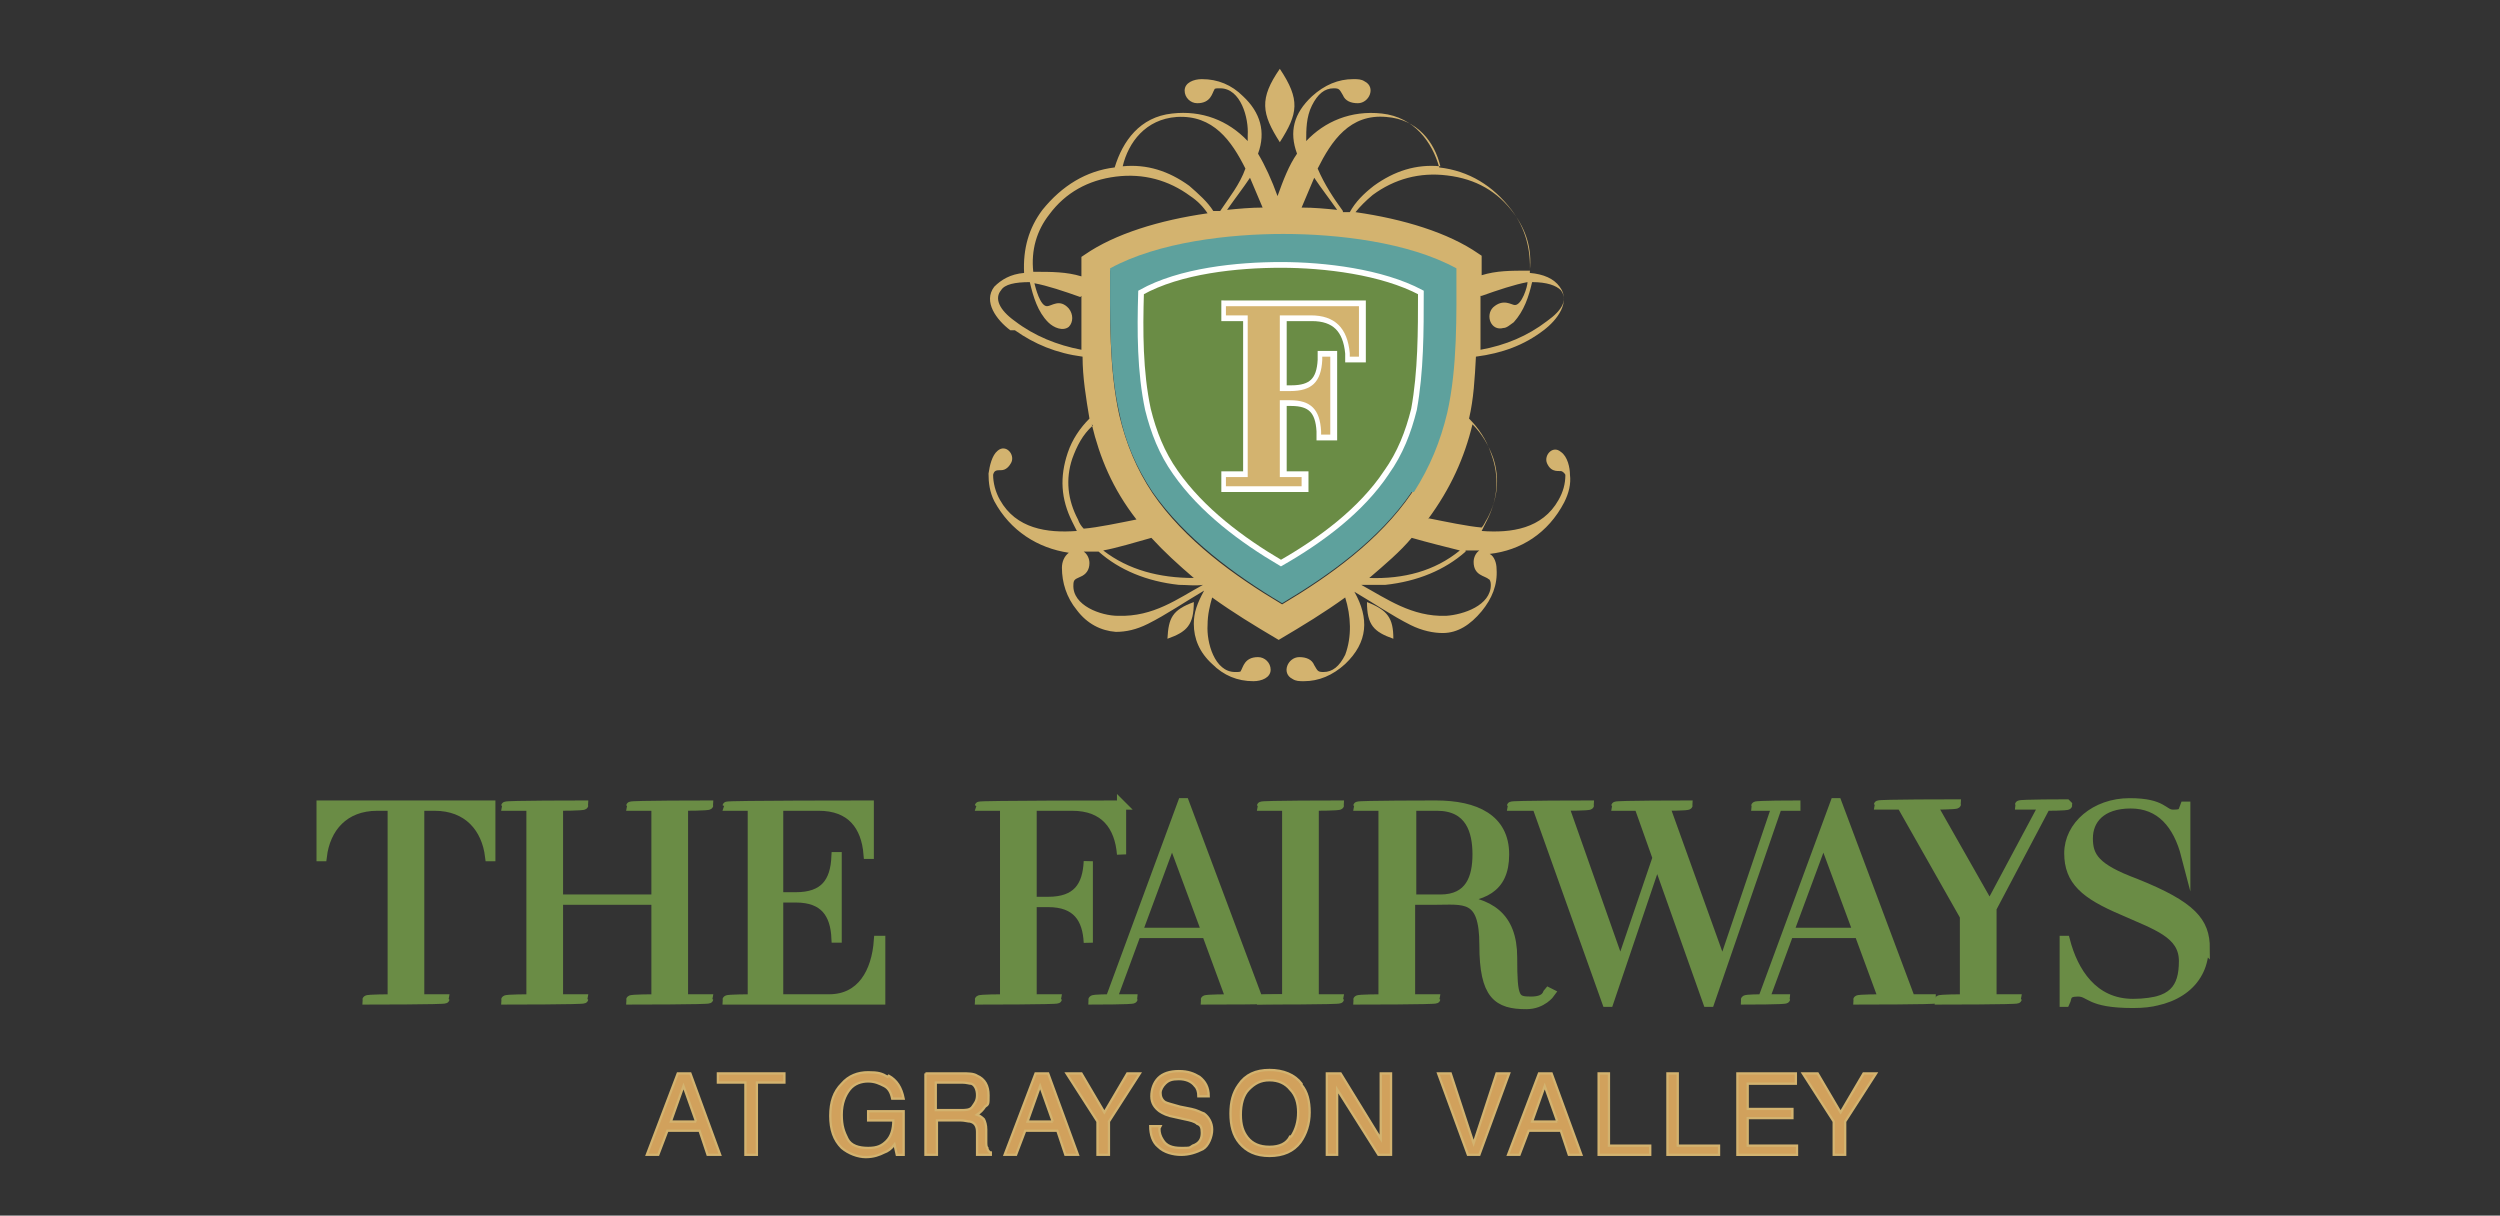 <?xml version="1.0" encoding="UTF-8"?>
<svg id="Layer_1" xmlns="http://www.w3.org/2000/svg" version="1.1" viewBox="0 0 218 106">
  <rect x="0" y="0" width="218" height="106" fill="#333333" stroke="none"/>
  <!-- Generator: Adobe Illustrator 29.1.0, SVG Export Plug-In . SVG Version: 2.1.0 Build 142)  -->
  <defs>
    <style>
      .st0 {
        stroke: #6a8c45;
        stroke-width: .8px;
      }

      .st0, .st1, .st2, .st3 {
        stroke-miterlimit: 10;
      }

      .st0, .st3 {
        fill: #6a8c45;
      }

      .st1 {
        fill: #d1a15c;
        stroke: #d3b36f;
        stroke-width: .2px;
      }

      .st2 {
        fill: #fff;
        stroke-width: 1px;
      }

      .st2, .st3 {
        stroke: #fff;
      }

      .st4, .st5 {
        fill: #d3b36f;
      }

      .st6 {
        fill: #5ea19d;
      }

      .st6, .st3, .st5 {
        fill-rule: evenodd;
      }

      .st3 {
        stroke-width: .5px;
      }
    </style>
  </defs>
  <g>
    <path class="st0" d="M42.8,70.2v4.5h-.1c-.3-2.5-1.9-4.4-4.8-4.4h-1.3v16.8h2.2c0,.1-6.8.1-6.8.1h0c0-.1,2.2-.1,2.2-.1v-16.8h-1.3c-2.9,0-4.5,1.9-4.8,4.4h-.1v-4.5h14.7Z"/>
    <path class="st0" d="M59.6,70.3v16.8h2.2c0,.1-6.8.1-6.8.1h0c0-.1,2.2-.1,2.2-.1v-8.6h-8.5v8.6h2.2c0,.1-6.8.1-6.8.1h0c0-.1,2.2-.1,2.2-.1v-16.8h-2.2c0-.1,6.8-.1,6.8-.1h0c0,.1-2.2.1-2.2.1v8.1h8.5v-8.1h-2.2c0-.1,6.8-.1,6.8-.1h0c0,.1-2.2.1-2.2.1Z"/>
    <path class="st0" d="M76.8,82v5.2h-13.4c0-.1,2.2-.1,2.2-.1v-16.8h-2.2c0-.1,12.4-.1,12.4-.1v4.3h-.1c-.2-2.5-1.5-4.2-4.3-4.2h-3.5v7.9h1.5c2.5,0,3.4-1.3,3.5-3.5h.1v7.1h-.1c-.1-2.1-1-3.5-3.5-3.5h-1.5v8.8h4.4c2.8,0,4.1-2.3,4.3-5.1h.1Z"/>
    <path class="st0" d="M97.8,70.2v4.3h0c-.2-2.5-1.5-4.2-4.3-4.2h-3.5v8.3h1.4c2.5,0,3.4-1.3,3.5-3.5h0v7.1h0c-.1-2.1-1-3.5-3.5-3.5h-1.4v8.4h2.2c0,.1-6.8.1-6.8.1h0c0-.1,2.2-.1,2.2-.1v-16.8h-2.2c0-.1,12.4-.1,12.4-.1Z"/>
    <path class="st0" d="M111.9,87.1h0c0,.1-6.8.1-6.8.1h0c0-.1,2.2-.1,2.2-.1l-2.1-5.7h-6.1l-2.1,5.7h1.8c0,.1-3.5.1-3.5.1h0c0-.1,1.5-.1,1.5-.1l6.3-17.1h.2l6.4,17.1h2.2ZM105.2,81.3l-3-8.1-3,8.1h6.1Z"/>
    <path class="st0" d="M114.6,70.3v16.8h2.2c0,.1-6.8.1-6.8.1h0c0-.1,2.2-.1,2.2-.1v-16.8h-2.2c0-.1,6.8-.1,6.8-.1h0c0,.1-2.2.1-2.2.1Z"/>
    <path class="st0" d="M135.2,86.6c0,0-.7,1-2.1,1-2.5,0-3.7-.8-3.7-5.2s-1.7-3.9-4.4-3.9h-2v8.6h2.2c0,.1-6.8.1-6.8.1h0c0-.1,2.2-.1,2.2-.1v-16.8h-2.2c0-.1,6.8-.1,6.8-.1,3.5,0,6,1.2,6,4.3s-2,3.7-4.7,3.9c3.4.2,5.4,1.5,5.4,5.1s.2,3.8,1.6,3.8,1.4-.7,1.5-.8h0ZM125.6,78.4c2.6,0,3.2-1.9,3.2-3.9s-.6-4.2-3.5-4.2h-2.2v8.1h2.6Z"/>
    <path class="st0" d="M156.6,70.3h-1.6l-5.9,17.1h-.2l-4.4-12.4-4.2,12.4h-.2l-6.1-17.1h-2.2c0-.1,6.8-.1,6.8-.1h0c0,.1-2.2.1-2.2.1l4.9,13.9,3.2-9.4-1.6-4.5h-2c0-.1,6.3-.1,6.3-.1h0c0,.1-2,.1-2,.1l5,13.9,4.7-13.9h-1.8c0-.1,3.5-.1,3.5-.1h0Z"/>
    <path class="st0" d="M168.8,87.1h0c0,.1-6.8.1-6.8.1h0c0-.1,2.2-.1,2.2-.1l-2.1-5.7h-6.1l-2.1,5.7h1.8c0,.1-3.5.1-3.5.1h0c0-.1,1.5-.1,1.5-.1l6.3-17.1h.2l6.4,17.1h2.2ZM162,81.3l-3-8.1-3,8.1h6.1Z"/>
    <path class="st0" d="M180.3,70.2h0c0,.1-1.9.1-1.9.1l-4.7,8.9v7.9h2.2c0,.1-6.8.1-6.8.1h0c0-.1,2.2-.1,2.2-.1v-7.2l-5.5-9.7h-2c0-.1,6.8-.1,6.8-.1h0c0,.1-2.1.1-2.1.1l5,8.8,4.7-8.8h-2.1c0-.1,4.1-.1,4.1-.1Z"/>
    <path class="st0" d="M192.2,82.6c0,2.9-2.3,4.9-6.2,4.9s-3.7-1-4.8-1-.9.5-1.1.9h-.1v-5.4h.1c.7,2.7,2.4,5.5,5.9,5.5s4.4-1.3,4.4-3.7-2.4-3.1-5.3-4.4c-3.3-1.4-4.7-2.6-4.7-5s2.3-4.4,5.3-4.4,2.9,1,3.8,1,.8-.2,1-.7h.1v4.3h0c-.7-2.7-2.2-4.5-4.8-4.5s-3.7,1.4-3.7,3,.6,2.6,4.1,3.9c5,2,6.1,3.4,6.1,5.7Z"/>
  </g>
  <g>
    <path class="st1" d="M59.1,93.6h1.1l2.6,7.1h-1.1l-.7-2.1h-2.8l-.8,2.1h-1l2.7-7.1ZM60.7,97.8l-1.1-3.1-1.1,3.1h2.2Z"/>
    <path class="st1" d="M68.4,93.6v.8h-2.4v6.3h-1v-6.3h-2.4v-.8h5.8Z"/>
    <path class="st1" d="M77.5,93.8c.7.4,1.1,1,1.3,2h-1c-.1-.5-.3-.9-.7-1.1-.4-.2-.8-.4-1.4-.4s-1.2.2-1.6.7-.7,1.2-.7,2.2.2,1.5.5,2.1,1,.8,1.8.8,1.2-.2,1.6-.6c.4-.4.6-1,.6-1.8h-2.2v-.8h3.1v3.8h-.6l-.2-.9c-.3.4-.6.6-.9.7-.4.2-.9.4-1.6.4s-1.5-.3-2.1-.8c-.7-.7-1-1.6-1-2.8s.3-2.1,1-2.8c.6-.7,1.4-1,2.3-1s1.2.1,1.7.4Z"/>
    <path class="st1" d="M80.7,93.6h3.2c.5,0,1,0,1.3.2.7.3,1,.9,1,1.7s0,.8-.3,1c-.2.3-.4.5-.7.7.3.1.5.3.6.4.1.2.2.5.2.9v1c0,.3,0,.5.1.6,0,.2.2.4.3.4v.2h-1.2c0,0,0-.1,0-.2s0-.3,0-.6v-1.2c0-.5-.2-.8-.6-.9-.2,0-.5-.1-.8-.1h-2.1v3h-1v-7.1ZM83.8,96.8c.4,0,.8,0,1-.3s.4-.5.4-1-.2-.9-.5-1c-.2,0-.4-.1-.8-.1h-2.3v2.4h2.2Z"/>
    <path class="st1" d="M90.3,93.6h1.1l2.6,7.1h-1.1l-.7-2.1h-2.8l-.8,2.1h-1l2.7-7.1ZM91.8,97.8l-1.1-3.1-1.1,3.1h2.2Z"/>
    <path class="st1" d="M93.2,93.6h1.1l2,3.4,2-3.4h1.1l-2.7,4.2v2.9h-1v-2.9l-2.7-4.2Z"/>
    <path class="st1" d="M101.1,98.4c0,.4.1.7.3,1,.3.5.8.7,1.6.7s.7,0,1-.2c.6-.2.8-.6.8-1.1s-.1-.7-.4-.8c-.2-.2-.6-.3-1.1-.4l-.9-.2c-.6-.1-1-.3-1.3-.5-.4-.3-.7-.7-.7-1.3s.2-1.2.6-1.6,1-.6,1.8-.6,1.3.2,1.8.5c.5.4.8.9.8,1.7h-.9c0-.4-.1-.7-.3-.9-.3-.4-.8-.6-1.4-.6s-.9.1-1.2.4c-.2.2-.4.5-.4.8s.1.6.4.8c.2.1.6.2,1.3.4l1,.2c.5.1.8.3,1.1.4.4.3.7.8.7,1.4s-.3,1.4-.8,1.7c-.6.3-1.2.5-1.9.5s-1.5-.2-2-.7c-.5-.4-.7-1.1-.7-1.8h.9Z"/>
    <path class="st1" d="M113.5,94.6c.5.6.7,1.4.7,2.4s-.3,1.9-.8,2.6c-.6.8-1.5,1.2-2.7,1.2s-2-.4-2.6-1.1c-.6-.7-.8-1.6-.8-2.6s.2-1.8.7-2.5c.6-.9,1.5-1.3,2.7-1.3s2.2.4,2.8,1.2ZM112.6,99.1c.4-.6.6-1.3.6-2.1s-.2-1.5-.7-2c-.4-.5-1-.8-1.8-.8s-1.3.3-1.8.8-.7,1.3-.7,2.2.2,1.5.6,2c.4.5,1,.8,1.9.8s1.5-.3,1.8-.9Z"/>
    <path class="st1" d="M115.8,93.6h1.1l3.5,5.7v-5.7h.9v7.1h-1.1l-3.6-5.7v5.7h-.9v-7.1Z"/>
    <path class="st1" d="M126.5,93.6l2,6.1,2-6.1h1.1l-2.6,7.1h-1l-2.6-7.1h1.1Z"/>
    <path class="st1" d="M134.2,93.6h1.1l2.6,7.1h-1.1l-.7-2.1h-2.8l-.8,2.1h-1l2.7-7.1ZM135.8,97.8l-1.1-3.1-1.1,3.1h2.2Z"/>
    <path class="st1" d="M139.3,93.6h1v6.3h3.6v.8h-4.5v-7.1Z"/>
    <path class="st1" d="M145.3,93.6h1v6.3h3.6v.8h-4.5v-7.1Z"/>
    <path class="st1" d="M151.4,93.6h5.2v.9h-4.2v2.2h3.9v.8h-3.9v2.4h4.3v.8h-5.2v-7.1Z"/>
    <path class="st1" d="M157.4,93.6h1.1l2,3.4,2-3.4h1.1l-2.7,4.2v2.9h-1v-2.9l-2.7-4.2Z"/>
  </g>
  <g>
    <path class="st5" d="M109,15.5l1.1,2.6c-1,0-2.1.1-3.1.2.7-1,1.4-1.9,2-2.8h0ZM111.8,52.7c4.2-2.5,8.5-5.6,11.3-9.7,1.4-2.1,2.4-4.3,2.9-6.8.9-4,.8-8.4.8-12.6-4.2-2.4-10.2-3.1-15-3.1s-10.8.7-15,3.1c0,4.1-.1,8.5.8,12.6.6,2.5,1.5,4.7,2.9,6.8,2.8,4.1,7.1,7.2,11.3,9.7h0ZM94.3,25.8c0,1.6,0,3.2,0,4.7-2.1-.4-4.1-1.2-5.8-2.5-1.4-1-1.8-2-1.2-2.7.3-.5,1.2-.7,2.5-.7.3,1.3.7,2.6,1.6,3.5.5.5,1.3.8,1.8.4.4-.4.4-1.1,0-1.6-.8-.9-1.5-.2-1.9-.2-.6,0-1-1.6-1.1-2,1.1.2,2.6.7,4,1.2h0ZM88.5,28.8c1.7,1.2,3.6,2,5.9,2.3,0,1.8.3,3.6.6,5.4-.8.8-1.5,1.8-1.9,3-.7,2.1-.6,4,.4,6l.4.8c-2.6.2-5.3-.2-6.7-2.7-.4-.7-.6-1.5-.6-2.2h0c.1-.4.3-.4.7-.4.4,0,.7-.3.9-.7.3-.7-.5-1.6-1.2-1-.5.4-.7,1.3-.8,2,0,.8.1,1.6.5,2.4,1.4,2.6,3.8,4.1,6.5,4.5-.4.3-.6.8-.6,1.3,0,1.3.4,2.6,1.3,3.7.9,1.2,2.1,1.8,3.4,1.9.9,0,1.8-.2,2.8-.7,1.6-.8,3.2-1.9,4.9-2.9h0c-.6,1.1-.9,1.9-.9,2.9,0,1.3.5,2.5,1.6,3.5,1,1,2.2,1.5,3.6,1.5.7,0,1.5-.3,1.5-1,0-.6-.5-1.1-1.1-1.1-1.2,0-1.3.9-1.5,1.2,0,.1-.2.1-.5.1-1.8,0-2.5-2.6-2.4-4.1,0-.9.2-1.7.4-2.4,1.8,1.3,3.6,2.4,5.8,3.7,2.2-1.3,4-2.4,5.8-3.7.5,1.6.6,3.4,0,5-.5,1-1.1,1.5-1.9,1.5-.5,0-.5-.1-.8-.6-.2-.5-.7-.7-1.3-.7-1,0-1.6,1.4-.6,1.9.3.2.6.2,1,.2,1.3,0,2.5-.5,3.6-1.5,2-1.9,2.1-4,.8-6.3h0c0,0,0,0,0,0,1.7,1,3.3,2.1,4.9,2.9,1,.5,2,.7,2.8.7,1.3,0,2.4-.7,3.4-1.9.9-1.1,1.4-2.3,1.3-3.7,0-.5-.2-1.1-.6-1.3,2.7-.3,5.1-1.8,6.5-4.5.4-.8.6-1.6.5-2.4,0-.6-.2-1.6-.8-2-.7-.6-1.5.3-1.2,1,.4.9,1.1.6,1.3.7,0,0,.2.1.3.3h0c0,.8-.2,1.5-.6,2.2-1.4,2.5-4.1,2.9-6.7,2.7l.4-.8c1-1.9,1.2-3.9.4-6-.4-1.2-1.1-2.2-1.9-3,.4-1.7.5-3.5.6-5.4,2.3-.3,4.2-1,5.9-2.3,1.2-.9,2.4-2.5,1.4-3.8-.5-.7-1.4-1.1-2.6-1.2.1-2.1-.4-3.9-1.6-5.5-1.6-2.1-3.7-3.4-6.3-3.7-.6-2.2-2.2-4.4-5-4.7-2.7-.3-5,.7-6.6,2.4,0-1,0-2.1.5-3.1.5-1,1.1-1.5,1.9-1.5.5,0,.5.1.8.6.2.5.7.7,1.3.7,1,0,1.6-1.4.6-1.9-.3-.2-.6-.2-1-.2-1.3,0-2.5.5-3.6,1.5-1.6,1.5-2,3.1-1.3,5-.7,1-1.2,2.3-1.7,3.7-.5-1.4-1.1-2.7-1.7-3.7.7-1.9.2-3.6-1.3-5-1-1-2.2-1.5-3.6-1.5-.7,0-1.5.3-1.5,1,0,.6.5,1.1,1.1,1.1,1.2,0,1.3-.9,1.5-1.2,0-.1.2-.1.5-.1,1.8,0,2.5,2.6,2.4,4.1,0,.2,0,.3,0,.5-1.7-1.8-4-2.7-6.6-2.4-2.8.3-4.3,2.4-5,4.7-2.5.3-4.6,1.6-6.3,3.7-1.2,1.6-1.7,3.4-1.6,5.5-1.2.1-2,.6-2.6,1.2-1,1.3.2,2.9,1.4,3.8h0ZM113.5,18.1l1.1-2.6c.6.9,1.3,1.8,2,2.8-1-.1-2-.2-3.1-.2h0ZM129.2,24v-1.7s-.3-.2-.3-.2c-2.6-1.8-6.5-3-10.7-3.6.4-.5.9-1,1.5-1.5,1.9-1.4,4.1-2,6.5-1.7,2.5.3,4.4,1.4,5.8,3.3,1.1,1.5,1.6,3.1,1.4,5-1.7,0-2.9,0-4.2.4h0ZM129.2,25.8c1.4-.5,2.9-1,4-1.2,0,.4-.5,2-1.1,2-.3,0-1-.6-1.9.2-.7.7-.2,2.1.9,1.8.3,0,.6-.3.9-.5.9-1,1.3-2.2,1.6-3.5,1.3,0,2.1.3,2.5.7.6.8.2,1.7-1.2,2.7-1.7,1.3-3.6,2.1-5.8,2.5,0-1.5,0-3.1,0-4.7h0ZM108.6,14.7c-.5,1.4-1.4,2.5-2.2,3.7h-.6c-.5-.8-1.3-1.5-2.1-2.2-1.8-1.3-3.7-1.9-5.8-1.7.5-2.1,2-4.1,4.7-4.3,3.2-.2,4.8,2.1,6,4.5h0ZM103.8,17.1c.6.4,1.1.9,1.5,1.5-4.2.6-8.1,1.8-10.7,3.6l-.3.2v1.7c-1.3-.4-2.6-.4-4.2-.4-.2-1.9.3-3.6,1.4-5,1.4-1.9,3.4-3,5.8-3.3,2.4-.3,4.6.3,6.5,1.7h0ZM95.2,37c.7,2.9,1.8,5.6,3.9,8.3-1.5.3-3.4.7-4.6.8-.2-.2-.4-.5-.5-.8-.9-1.7-1.1-3.5-.5-5.3.4-1.1.9-2.1,1.8-2.9h0ZM94.6,48.1c.4,0,.8,0,1.2,0,1.8,1.6,4.2,2.6,7,2.9.7,0,1.4.1,2.1,0-2.2,1.2-4.3,2.8-7.4,2.7-1.5,0-4-.9-3.9-2.7,0-.5.2-.5.6-.7.5-.2.8-.6.8-1.2,0-.4-.2-.8-.5-1h0ZM124.5,45.3c2-2.7,3.2-5.4,3.9-8.3.8.8,1.4,1.8,1.8,2.9.6,1.8.4,3.6-.5,5.3-.2.3-.3.6-.5.8-1.2-.1-3.1-.5-4.6-.8h0ZM127.8,48c.4,0,.8,0,1.2,0-.3.2-.5.6-.5,1,0,1.2,1,1.2,1.3,1.5.1,0,.2.2.2.5,0,1.8-2.4,2.6-3.9,2.7-3,.1-5.2-1.5-7.4-2.7.7,0,1.4,0,2.1,0,2.8-.3,5.2-1.3,7-2.9h0ZM117.1,18.4c-.8-1.1-1.6-2.3-2.2-3.7,1.2-2.4,2.8-4.8,6-4.5,2.7.2,4.2,2.2,4.7,4.3-2.1-.2-4,.4-5.8,1.7-.9.7-1.6,1.4-2.1,2.3h-.6ZM119.4,50.4c1.4-1.2,2.7-2.3,3.7-3.5,1.4.4,3,.8,4.2,1.1-2.2,1.8-4.9,2.5-7.9,2.4h0ZM100.4,46.9c1.1,1.2,2.3,2.3,3.7,3.5-3,0-5.7-.7-7.9-2.4,1.1-.2,2.8-.7,4.2-1.1h0Z"/>
    <path class="st6" d="M123.1,42.9c-2.8,4.1-7.1,7.2-11.3,9.7-4.2-2.5-8.5-5.7-11.3-9.7-1.4-2.1-2.4-4.4-2.9-6.9-.9-4-.8-8.5-.8-12.6,4.2-2.3,10.4-3,15.1-3s10.9.7,15.1,3c0,4.1.1,8.6-.8,12.6-.6,2.5-1.5,4.7-2.9,6.9h0Z"/>
    <path class="st5" d="M119.2,52.5c0,2,.6,2.6,2.3,3.2,0-1.8-.5-2.5-2.3-3.2h0Z"/>
    <path class="st5" d="M104.1,52.5c-1.9.7-2.2,1.4-2.3,3.2,1.7-.6,2.3-1.2,2.3-3.2h0Z"/>
    <path class="st5" d="M111.6,6c-1.8,2.6-1.6,3.9,0,6.4,1.6-2.5,1.8-3.7,0-6.4h0Z"/>
    <path class="st3" d="M120.9,41.2c-2.2,3.3-5.7,5.9-9.2,7.9-3.4-2-6.9-4.6-9.2-7.9-1.2-1.7-1.9-3.5-2.4-5.5-.7-3.3-.7-6.8-.6-10.2,3.4-1.9,8.4-2.4,12.2-2.4s8.8.6,12.2,2.4c0,3.4,0,6.9-.6,10.2-.5,2-1.2,3.8-2.4,5.5h0Z"/>
    <g>
      <path class="st2" d="M107,26.7v.8h1.9v14.1h-1.9v.8h6.6v-.8h-1.9v-6.7h.9c1.8,0,2.6.8,2.7,2.7v.3h.8v-6.8h-.7v.3c-.1,1.9-.9,2.7-2.8,2.7h-.9v-6.6h2.7c2.1,0,3.2,1.1,3.4,3.3v.3h.8v-4.4h-11.5Z"/>
      <path class="st4" d="M106.9,26.7v.8h1.9v14.1h-1.9v.8h6.6v-.8h-1.9v-6.7h.9c1.8,0,2.6.8,2.7,2.7v.3h.8v-6.8h-.7v.3c-.1,1.9-.9,2.7-2.8,2.7h-.9v-6.6h2.7c2.1,0,3.2,1.1,3.4,3.3v.3h.8v-4.4h-11.5Z"/>
    </g>
  </g>
</svg>